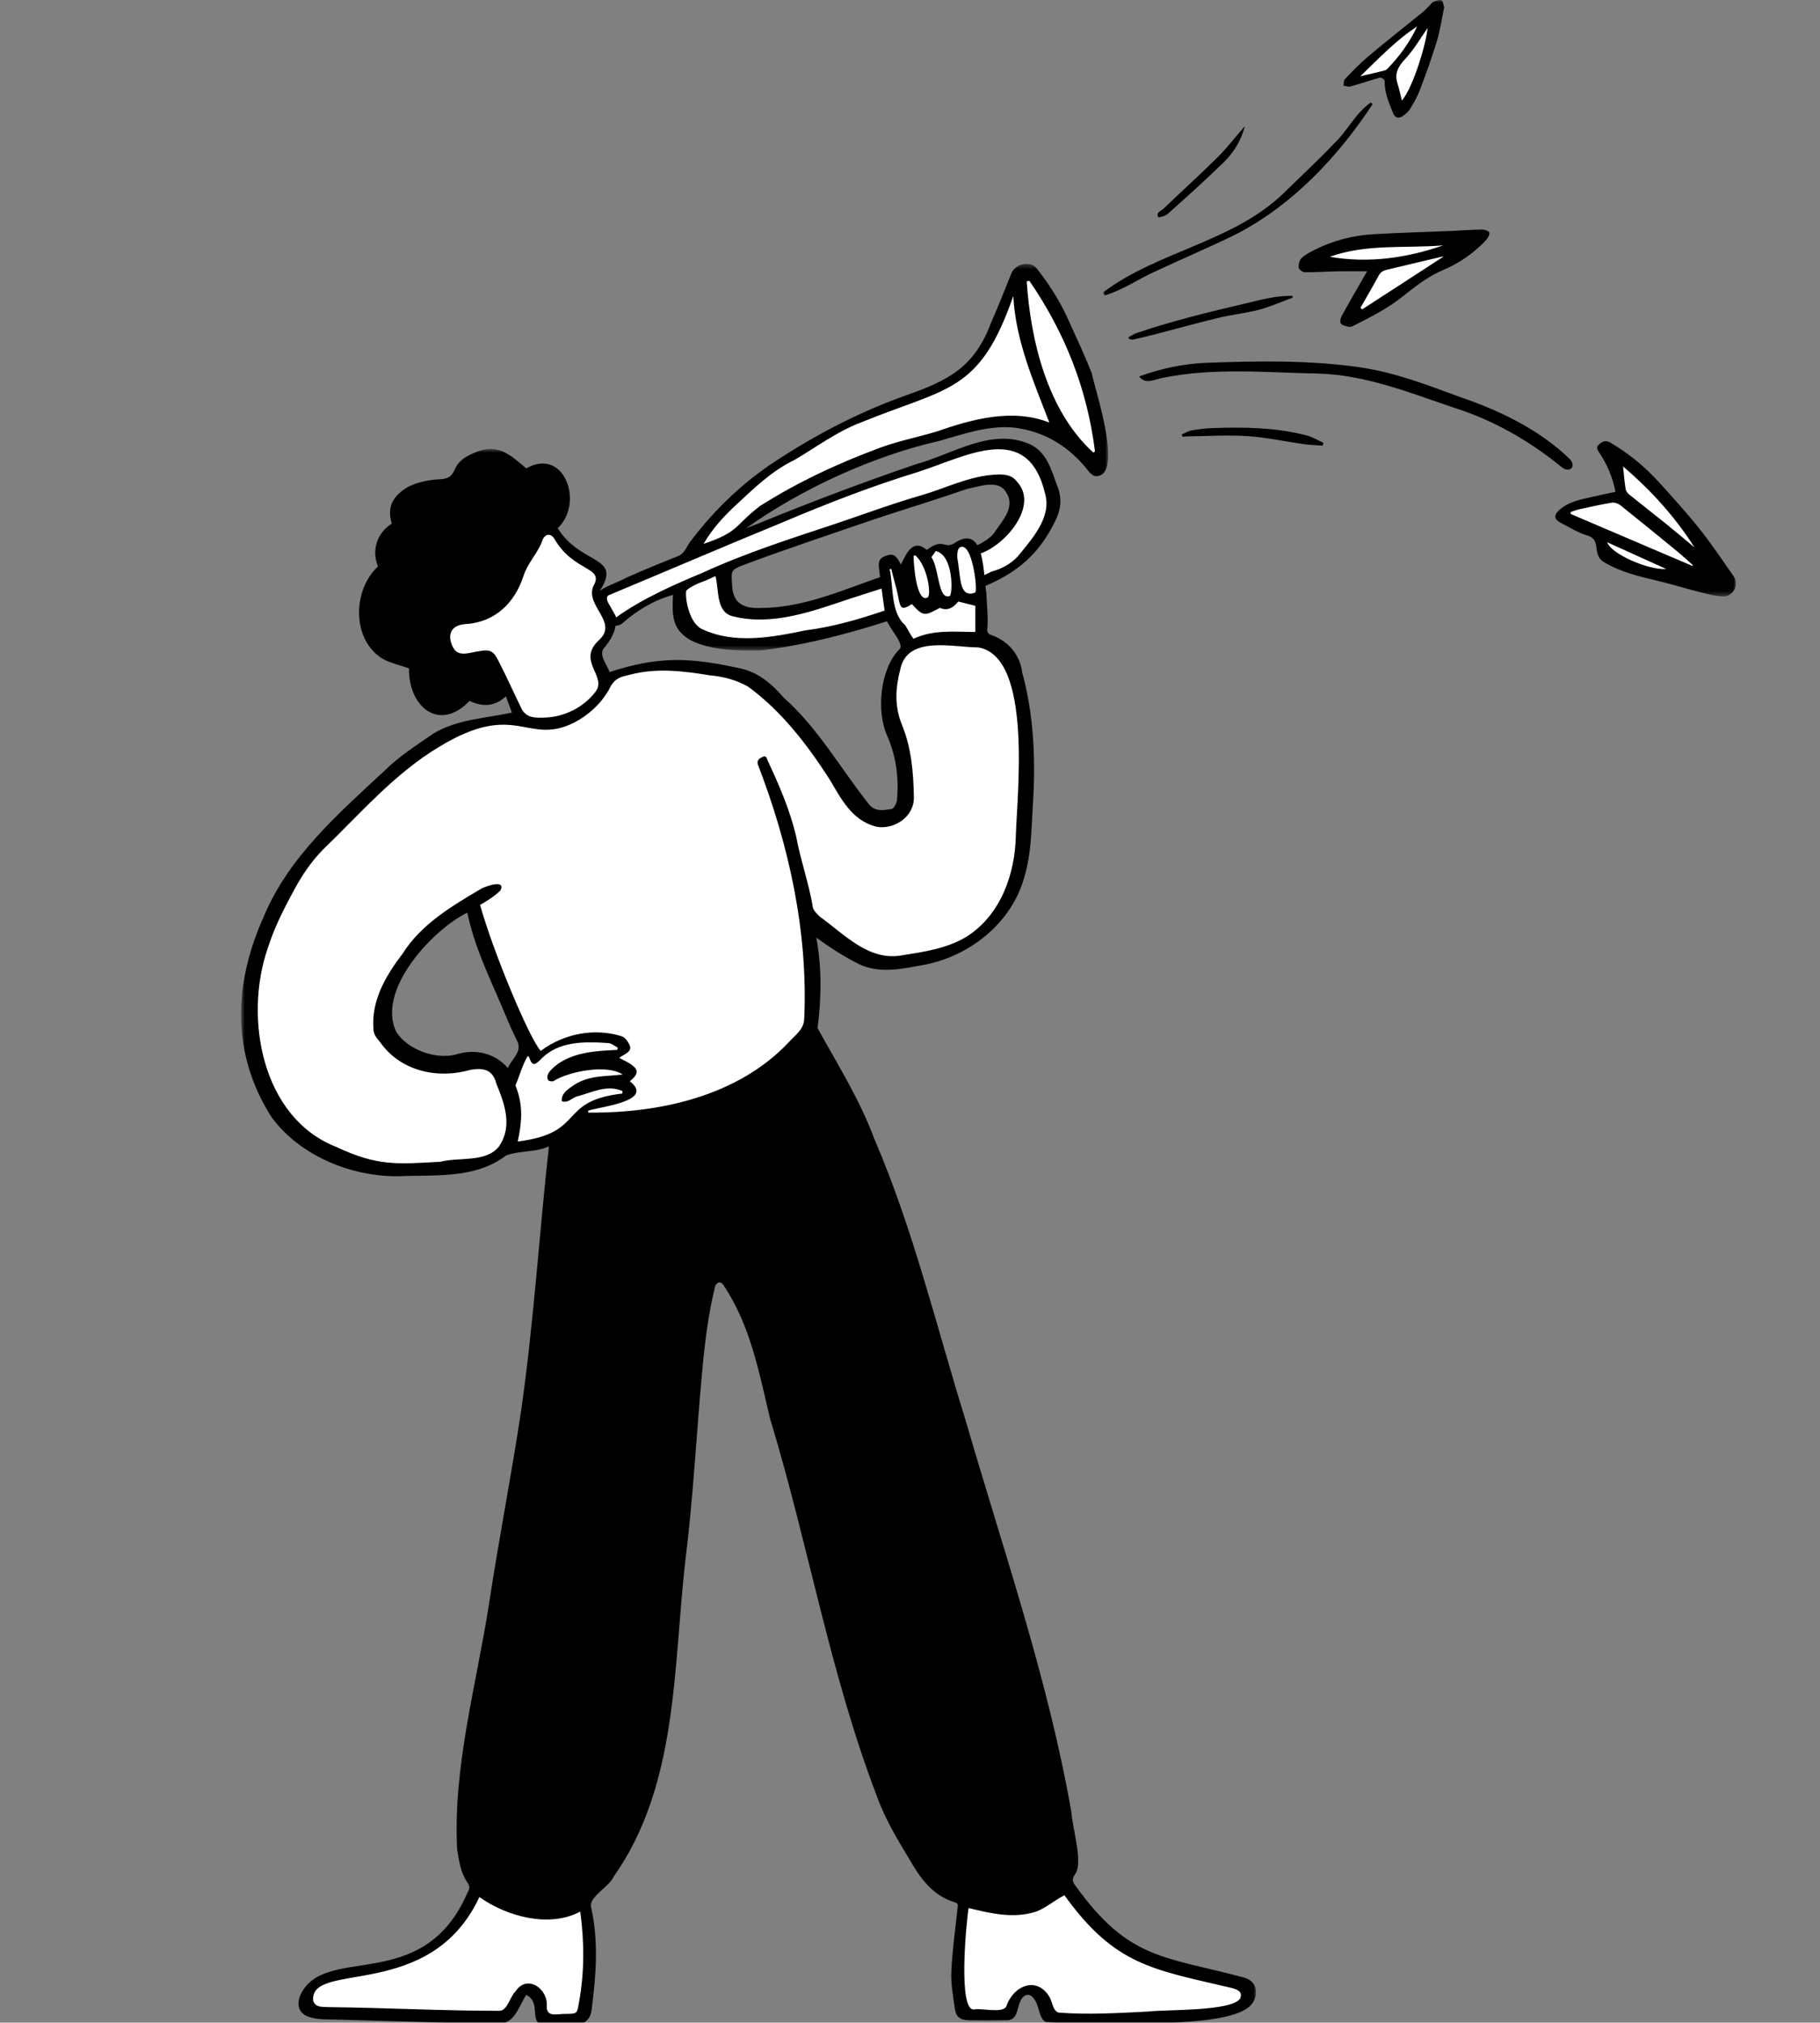 <?xml version="1.0" encoding="UTF-8"?>
<svg xmlns="http://www.w3.org/2000/svg" width="368" height="409" viewBox="0 0 368 409" fill="none">
  <rect x="0" y="0" width="368" height="409" fill="#808080" stroke="none"/>
  <g clip-path="url(#clip0_456_233)">
    <mask id="mask0_456_233" style="mask-type:luminance" maskUnits="userSpaceOnUse" x="120" y="53" width="105" height="79">
      <path d="M224.076 53.369H120.096V131.537H224.076V53.369Z" fill="white"></path>
    </mask>
    <g mask="url(#mask0_456_233)">
      <path d="M211.97 82.232C209.166 75.055 206.266 67.635 205.855 59.811C205.816 58.771 204.258 58.543 203.953 59.565C198.572 77.972 188.192 78.815 173.737 84.518C162.164 90.159 149.276 97.533 141.435 109.447C140.796 110.587 142.203 111.325 143.155 110.725C136.361 113.257 129.565 116.558 122.899 119.378C122.232 119.668 121.963 120.145 121.855 120.494C121.521 121.569 122.247 122.731 122.949 123.854C123.622 124.751 123.746 126.336 125.085 125.678C129.747 121.588 134.438 120.329 139.4 118.079C137.354 119.73 137.428 122.337 137.687 123.844C138.469 128.399 145.356 130.095 149.448 129.905C166.501 130.138 182.114 122.994 197.947 117.92C210.096 114.503 218.874 98.481 206.209 90.737C200.941 88.629 195.899 90.612 191.024 92.528C175.717 97.509 160.812 103.241 146.162 109.502C156.086 101.524 165.406 95.924 178.487 91.38C189.35 88.816 200.772 82.37 211.839 86.358C214.4 86.593 212.304 83.433 211.97 82.232ZM180.184 103.125C185.648 101.726 200.284 94.66 204.783 97.907C208.995 102.866 201.956 109.766 197.567 111.113C189.787 114.304 181.635 116.92 173.747 119.44C165.534 122.025 156.852 125.828 148.398 123.672C145.386 123.3 146.81 117.634 145.097 115.62C156.592 110.856 168.524 107.252 180.184 103.125Z" fill="white"></path>
      <path d="M208.931 56.218C208.355 55.371 206.536 55.9 206.629 56.967C208.14 72.642 212.084 87.318 221.695 92.28C222.863 80.494 215.599 66.741 208.931 56.218Z" fill="white"></path>
      <path d="M152.974 106.003C163.588 101.647 174.313 97.589 185.172 93.882C192.608 91.865 200.46 86.385 208.221 89.821C211.539 91.323 212.563 94.87 213.676 98.023C214.847 100.637 214.537 103.16 213.234 105.59C209.636 112.98 204.287 116.777 196.7 119.462C182.852 124.684 168.851 129.655 154.082 131.506C149.542 131.606 143.814 131.59 139.667 129.471C135.792 127.237 135.913 124.409 136.068 120.287C132.029 121.435 128.716 123.474 125.707 126.155C122.788 127.904 120.952 123.17 120.096 120.956C120.201 119.196 125.146 117.735 126.64 116.812C130.074 115.303 133.538 113.855 137.029 112.485C138.627 111.859 138.886 110.237 139.858 109.155C144.789 102.669 150.824 97.006 157.738 92.649C165.78 87.45 174.226 83.129 183.253 79.92C191.898 76.885 197.047 74.208 200.418 65.188C201.852 61.906 203.194 58.582 204.512 55.251C205.258 53.367 208.328 52.605 209.685 54.349C212.109 57.464 214.225 60.733 215.854 64.314C217.539 68.022 219.27 71.716 220.763 75.502C221.458 79.03 227.32 96.28 221.582 96.29C221.089 96.258 220.508 95.795 220.176 95.366C216.324 90.38 211.317 87.245 205.076 86.47C199.881 85.942 194.752 87.789 189.805 89.19C176.574 92.183 161.849 98.935 150.821 106.857C150.821 106.857 151.94 106.362 152.974 106.003ZM124.566 124.854C129.86 121.054 136.113 118.305 142.012 115.837C150.758 111.821 159.91 108.903 169.031 105.881C174.755 103.954 180.425 101.84 186.223 100.173C191.195 98.743 195.873 96.289 201.185 95.977C202.922 95.874 204.494 95.94 205.554 97.312C210.317 102.27 202.971 110.608 197.866 112.04C189.308 115.555 180.481 118.301 171.675 121.126C164.201 123.637 156.098 126.625 148.166 124.617C144.697 123.767 145.43 119.278 144.664 116.492C143.871 116.85 143.136 117.247 142.183 117.58C140.816 118.056 138.785 119.099 138.728 119.564C138.52 121.268 139.464 126.101 141.94 127.201C148.509 130.319 156.099 128.868 162.919 127.459C173.622 126.101 183.437 121.571 193.641 118.314C196.055 117.698 198.316 116.662 200.514 115.572C202.568 115.014 204.341 114.055 205.785 112.518C208.59 109.08 212.673 104.643 211.332 99.895C207.836 84.962 195.456 92.288 185.576 95.448C176.243 98.306 167.167 101.84 158.184 105.646C146.765 110.323 134.679 115.521 123.29 120.27C121.54 120.779 124.363 123.772 124.566 124.854ZM153.945 122.933C162.912 122.888 171.064 118.979 179.401 116.205C184.852 113.863 197.933 111.855 201.011 107.779C202.626 105.297 205.441 102.543 203.418 99.531C201.903 96.856 197.996 98.397 195.53 98.869C189.286 101.036 182.955 102.95 176.683 105.033C167.883 108.053 159.04 110.992 150.326 114.245C147.768 115.255 147.826 115.403 148.024 118.193C148.123 122.036 150.358 123.101 153.945 122.933ZM142.25 109.982C149.517 107.539 148.401 106.362 153.672 102.316C161.362 97.438 169.664 93.584 178.203 90.446C181.827 89.125 185.657 88.385 189.36 87.268C196.612 84.74 204.705 82.516 212.173 85.444C208.983 77.148 205.356 68.878 204.882 59.862C198.064 79.499 191.673 78.25 174.165 85.393C169.237 87.237 165.07 90.419 160.583 93.041C156.121 95.182 152.618 98.58 149.04 101.912C146.461 104.261 144.111 106.809 142.25 109.982ZM208.127 56.769L207.602 56.899C208.388 68.949 211.83 83.143 221.082 91.522L221.399 91.266C219.844 78.659 215.299 67.207 208.127 56.769Z" fill="black"></path>
    </g>
    <mask id="mask1_456_233" style="mask-type:luminance" maskUnits="userSpaceOnUse" x="48" y="90" width="206" height="320">
      <path d="M253.965 90.772H48.741V409.744H253.965V90.772Z" fill="white"></path>
    </mask>
    <g mask="url(#mask1_456_233)">
      <path d="M206.905 150.106C206.321 143.441 206.279 131.626 197.919 129.945C192.006 129.833 182.875 127.438 181.094 135.097C179.892 139.717 180.012 143.377 181.483 146.965C183.4 151.639 183.736 156.784 183.811 161.199C183.434 167.655 175.225 167.332 172.241 162.782C167.345 155.525 162.857 147.521 156.099 141.675C149.387 134.043 135.614 133.775 126.396 135.641C121.103 136.151 123.019 141.79 115.695 145.23C110.718 148.494 105.59 144.751 100.753 145.635C85.418 147.794 75.37 160.908 64.603 171.125C41.697 196.548 47.617 240.582 89 235.896C93.395 234.753 98.285 236.406 101.708 232.352C104.577 228.372 103.199 223.129 101.331 218.956C100.351 215.008 97.414 214.966 94.964 215.369C88.369 217.239 81.444 215.671 77.454 209.934C74.273 204.584 78.993 197.934 82.197 193.403C85.91 187.82 93.092 182.344 99.943 179.874C99.013 181.168 96.132 181.487 96.131 183.236C98.579 192.075 105.948 210.218 108.615 213.158C108.779 213.339 109.006 213.452 109.25 213.474C109.495 213.495 109.738 213.425 109.932 213.276C113.052 210.619 123.528 207.308 126.47 211.874C120.968 214.989 127.424 215.234 127.763 216.726C127.763 216.728 127.786 217.015 126.728 217.897C126.619 217.987 126.531 218.101 126.47 218.23C126.409 218.358 126.379 218.498 126.378 218.641C126.272 219.402 127.883 220.062 127.764 220.61C126.505 222.921 117.774 222.476 117.943 224.843C118.87 227.892 131.714 224.697 134.601 224.463C144.798 222.894 154.845 217.56 161.074 210.521C164.066 208.35 163.878 203.917 163.824 200.454C163.024 184.283 160.3 169.742 154.144 154.217C154.158 154.2 154.196 154.161 154.295 154.1C158.14 161.485 160.192 169.699 162.002 177.904C163.152 180.523 162.613 184.066 165.05 186.024C169.905 189.71 175.859 195.418 182.191 194.193C187.032 193.412 191.753 192.807 196.045 190.175C208.884 181.682 206.628 163.646 206.905 150.106ZM251.681 402.549C250.063 400.398 246.744 400.719 244.415 399.852C238.65 398.315 232.41 397.544 227.484 394.077C223.262 391.747 220.44 388.163 217.546 384.523C216.695 383.793 216.078 381.816 214.733 382.398C212.917 383.38 210.933 384.696 209.137 385.67C204.843 385.823 201.602 386.044 197.691 385.189C192.983 383.225 195.09 390.579 194.164 393.219C193.649 397.322 194.095 401.395 194.652 405.185C195.308 408.761 200.114 406.867 202.697 407.378C205.483 406.596 205.048 401.902 208.626 402.417C212.306 402.355 211.046 408.008 214.548 407.969C221.849 408.484 229.231 407.817 236.522 407.525C240.085 406.793 253.321 408.287 251.681 402.549ZM118.446 387.818C118.584 383.731 115.695 386.677 113.716 387.007C107.061 387.42 101.913 386.092 97.513 382.823C97.044 382.458 96.297 382.639 96.052 383.181C92.183 392.29 81.632 398.119 71.901 398.802C68.326 399.428 61.646 399.781 62.391 404.828C63.671 408.41 71.099 406.308 74.258 406.966C78.561 406.536 102.472 409.259 103.121 406.273C104.462 403.444 107.309 399.687 109.323 404.026C109.525 406.086 109.807 408.81 112.53 408.291C115.154 408.081 117.867 408.751 117.975 405.36C119.097 399.077 119.178 393.639 118.446 387.818Z" fill="white"></path>
      <path d="M121.391 136.081C117.569 129.326 127.301 130.093 121.371 122.016C119.078 118.697 124.052 116.316 119.217 114.229C114.954 112.647 113.49 107.654 110.929 107.123C108.52 107.359 108.298 110.985 106.715 112.619C103.544 118.919 101.87 124.918 93.905 125.237C92.24 125.321 90.938 125.972 90.239 127.07C88.425 129.777 91.439 134.217 94.36 133.064C96.348 133.032 98.995 131.339 99.859 133.961C102.082 137.63 103.081 142.149 105.826 145.412C110.687 148.421 124.767 142.55 121.391 136.081ZM123.436 218.518C129.788 218.62 125.984 214.848 122.263 215.317C118.726 215.488 115.107 215.584 111.785 217.543C114.064 214.552 118.44 213.539 121.475 213.502C122.824 213.252 125.002 213.898 125.737 212.553C126.471 208.941 118.92 209.891 116.412 209.944C113.039 210.254 110.301 211.742 108.125 214.021C107.844 212.463 106.029 212.051 105.46 213.664C104.974 215.633 102.992 218.098 103.458 220.209C107.093 228.006 98.614 234.114 109.686 230.781C115.771 229.411 117.723 222.225 124.892 222.328C125.623 222.125 126.767 222.165 126.818 221.171C126.955 217.069 117.24 220.218 115.204 221.335C117.387 219.155 120.929 218.349 123.436 218.518ZM184.721 111.422C187.016 111.874 193.292 110.419 195.824 109.903C196.959 110.186 198.634 119.357 198.437 122.407C198.437 123.949 198.141 127.061 198.141 128.973C193.77 128.944 187.9 128.594 183.899 130.473C183.271 129.612 182.427 127.938 181.878 127.08C178.783 124.174 179.664 118.109 178.791 114.317C178.899 114.291 180.456 113.917 180.564 113.892C180.781 114.81 182.814 119.802 183.455 118.964C184.165 118.037 183.185 112.313 184.721 111.422Z" fill="white"></path>
      <path d="M106.402 403.396C104.743 405.936 104.06 409.455 100.393 409.212C96.883 409.081 93.368 409.079 89.857 408.989C82.86 408.807 75.864 408.611 68.869 408.399C65.614 408.263 59.165 408.958 60.562 403.842C65.072 392.571 85.481 403.853 94.56 382.628C95.026 381.928 95.022 381.389 94.481 380.61C93.119 378.65 92.832 376.319 92.436 374.003C91.548 357.187 96.376 340.622 98.913 324.092C100.893 311.087 103.432 298.167 105.387 285.159C107.92 267.438 109.025 249.587 110.987 231.812C108.178 233.077 105.115 232.61 102.331 233.645C96.023 238.471 87.924 237.501 80.479 237.851C70.957 237.934 60.644 233.692 54.943 225.943C46.718 213.107 47.195 198.984 53.318 185.37C58.343 173.299 68.343 164.594 77.731 155.869C80.704 152.904 84.224 150.709 87.62 148.333C92.493 145.423 97.948 145.289 103.502 144.093L102.287 140.802C99.903 143.016 97.413 142.89 94.949 141.728C88.85 148.1 82.6 143.001 82.69 135.14C80.889 134.516 79.124 134.129 77.577 133.324C71.096 129.65 71.202 119.337 76.424 114.56C75.055 111.126 76.316 107.731 79.212 105.865C78.285 102.666 79.27 100.701 81.693 98.962C83.515 97.656 86.564 97.004 88.921 96.909C90.502 96.845 91.326 96.415 91.996 94.852C92.859 92.84 94.887 91.892 96.913 91.183C101.006 89.749 103.568 92.347 106.412 94.712C114.105 90.318 118.158 101.721 112.767 106.801C117.469 114.388 125.935 112.273 121.254 119.513C124.365 123.821 126.089 126.068 122.357 130.784C120.723 132.274 122.856 134.45 123.234 135.897C133.382 132.622 139.413 132.93 149.634 135.143C153.307 135.944 156.018 138.222 158.412 141.018C165.419 147.207 169.972 155.449 175.728 162.66C176.987 164.219 178.721 163.826 180.288 163.588C180.743 163.519 181.303 162.429 181.364 161.765C181.773 157.286 181.216 152.965 179.383 148.772C177.176 143.838 177.922 135.42 181.741 131.421C183.373 130.105 178.791 126.513 178.919 123.879C178.523 120.809 178.037 117.748 177.707 114.669C177.552 113.222 178.14 112.584 179.642 112.237C181.103 111.846 181.569 113.171 182.174 114.152C183.237 112.032 184.541 108.764 187.383 111.198C191.063 108.471 190.785 111.445 193.383 109.579C199.254 106.081 198.784 116.459 199.436 119.908C199.523 122.424 199.883 124.931 199.612 127.47C199.584 127.739 199.928 128.224 200.202 128.322C203.749 129.487 206.229 132.282 206.691 135.993C209.098 144.77 209.421 153.951 208.829 162.992C208.535 167.774 208.543 172.603 207.145 177.253C204.581 186.753 195.805 193.611 186.249 195.203C182.092 195.97 177.838 196.869 173.763 194.996C170.641 193.424 167.934 191.7 165.058 189.576C166.187 195.764 166.097 201.748 165.31 207.895C169.323 215.181 173.849 222.359 176.771 230.258C184.72 248.706 189.345 268.262 195.301 287.388C202.894 313.605 211.934 339.512 216.634 366.461C216.811 369.539 219.043 376.665 217.43 378.913C216.809 379.764 216.726 380.433 217.417 381.259C228.261 396.373 235.264 395.513 251.712 399.925C254.624 400.89 254.329 403.91 252.983 405.373C249.163 409.919 228.945 408.946 222.398 409.393C218.738 409.403 215.076 409.098 211.419 408.855C210.015 408.026 210.162 405.692 209.25 404.432C208.351 402.908 207.051 403.06 206.299 404.66C205.587 406.243 205.763 408.608 203.423 408.513C200.991 408.545 198.559 408.563 196.127 408.526C194.128 408.494 193.311 407.912 193.064 406.142C192.72 403.666 192.242 401.154 192.357 398.681C192.558 394.377 193.154 390.091 193.625 385.802C193.685 385.262 193.781 384.876 193.124 384.681C188.455 383.299 185.973 379.635 183.728 375.707C181.28 371.683 178.886 367.628 177.291 363.176C167.822 338.431 163.429 312.215 155.725 286.927C153.481 277.557 151.745 267.94 146.24 259.805C146.087 259.542 145.616 259.24 145.387 259.302C145.071 259.387 144.676 259.766 144.606 260.083C143.157 265.902 142.473 271.846 141.933 277.807C140.781 290.377 140.157 303.007 138.581 315.535C136.095 337.188 137.162 360.914 124.057 379.519C123.199 381.505 119.19 383.485 119.485 385.514C121.056 392.398 120.55 399.274 119.643 406.216C119.285 410.686 114.031 409.632 110.855 409.645C106.263 409.647 109.854 405.073 106.402 403.396ZM118.888 224.604L118.983 224.978C133.473 225.116 149.293 221.613 159.542 210.689C160.771 209.336 162.45 208.227 162.606 206.161C163.428 188.593 159.559 170.952 153.244 154.61C152.956 153.74 153.582 153.323 154.226 153.042C155.001 152.703 155.05 153.422 155.255 153.873C157.551 158.776 159.691 163.741 160.957 169.021C161.823 173.733 163.39 178.101 164.279 182.967C164.293 183.976 164.907 184.475 165.746 185.342C170.637 188.833 175.442 194.214 182.047 193.23C186.627 192.504 191.514 191.835 195.503 189.365C202.362 184.97 205.26 176.735 205.405 168.851C205.656 160.453 208.795 132.771 197.809 130.912C192.63 130.896 183.461 128.436 182.037 135.34C181.059 139.103 180.817 142.772 182.385 146.596C184.278 151.211 184.699 156.181 184.784 161.182C184.856 165.417 180.434 167.879 177.105 167.144C172.221 165.866 170.065 161.495 167.701 157.533C163.209 150.549 158.007 143.768 151.255 138.841C148.877 137.501 146.308 136.8 143.575 136.567C138.233 135.689 132.761 135.011 127.425 136.417C125.632 136.854 124.251 136.987 123.116 139.472C121.478 142.33 119.067 144.541 116.148 146.091C106.51 150.942 104.467 141.446 88.712 151.069C79.73 156.459 72.784 164.586 65.299 171.805C62.944 174.21 61.136 176.886 59.551 179.804C57.012 184.48 55.467 187.628 54.095 191.867C49.346 205.692 52.835 225.982 68.007 231.923C76.309 235.837 80.265 235.408 89.018 234.921C92.786 233.93 98.261 235.151 100.887 231.826C103.679 227.788 102.059 223.263 100.383 219.19C99.631 216.156 97.635 215.914 95.122 216.328C88.604 218.233 81.062 216.646 76.968 210.878C76.296 210.045 75.592 209.357 75.522 208.218C75.015 202.353 77.959 197.366 81.369 192.887C85.176 186.853 91.381 183.195 97.373 179.665C98.194 179.224 102.334 177.74 101.193 180.05C100.001 181.229 98.507 182.169 97.07 182.977C99.635 192.24 106.961 209.884 109.337 212.504C113.965 209.026 120.165 207.797 125.698 209.542C126.416 209.77 127.091 210.746 127.385 211.531C127.755 212.813 126.004 213.222 125.209 213.927C129.223 215.845 129.63 216.744 127.352 218.644C132.504 222.697 121.322 223.759 118.888 224.604ZM195.855 385.829C195.423 388.232 193.582 406.942 197.024 406.319C198.644 406.03 202.724 407.172 203.483 405.701C204.845 401.543 209.624 399.494 212.198 403.789C212.81 404.767 212.813 406.558 214.045 406.968C220.082 407.431 226.117 407.055 232.152 406.755C235.87 406.302 248.917 406.764 250.742 404.138C251.206 403.037 250.722 402.411 249.053 401.987C232.973 398.199 225.481 397.455 215.222 383.24C213.344 384.158 211.226 386.031 209.19 386.642C204.755 387.97 200.265 386.9 195.855 385.829ZM96.931 383.603C87.007 404.876 62.551 396.353 63.327 404.555C63.784 406.053 65.342 405.768 66.526 405.861C78.022 405.985 89.507 406.608 101.003 406.608C102.622 406.549 103.1 403.754 104.214 402.713C106.517 399.081 110.939 402.15 110.544 405.801C110.575 408.094 112.964 407.121 114.475 407.23C116.734 407.19 116.67 407.183 117.047 405.013C118.189 398.91 118.159 392.667 117.329 386.539C111.115 389.869 102.582 387.594 96.931 383.603ZM110.424 145.089C114.152 144.915 117.955 143.044 120.299 140.013C123.021 136.812 116.457 133.742 121.117 129.433C125.114 125.822 118.282 122.531 119.967 118.525C122.327 114.566 116.018 115.704 112.14 109.033C111.385 107.693 110.084 107.902 109.632 109.403C108.755 111.796 106.62 113.97 105.852 116.458C104.063 121.955 100.044 125.901 93.954 126.208C90.705 126.526 90.462 128.935 91.735 131.123C92.82 132.987 95.336 131.824 96.945 131.667C99.028 131.267 99.805 131.642 100.734 133.531C102.438 136.82 103.933 140.212 105.569 143.535C106.607 145.136 107.999 145.202 110.424 145.088V145.089ZM94.494 184.539C87.333 188.066 75.98 200.374 80.173 208.737C82.467 212.272 88.155 214.341 92.264 213.203C95.994 212.028 100.091 212.915 102.681 215.966C103.455 214.163 105.662 212.631 104.586 210.536C103.29 207.948 102.207 205.251 101.068 202.586C98.504 196.652 95.813 190.962 94.494 184.539ZM125.901 217.28C122.77 215.148 115.064 216.635 111.963 218.575C111.706 218.738 111.066 218.655 110.859 218.44C110.08 217.167 111.939 215.855 112.779 215.146C116.351 212.694 120.586 212.509 124.795 212.301L124.917 211.845C124.281 211.522 123.659 210.96 123.007 210.923C118.211 210.601 112.874 210.467 109.298 214.256C107.995 215.58 107.561 215.471 106.947 213.689C106.932 213.642 106.82 213.63 106.688 213.575C105.615 215.353 105.087 217.479 104.255 219.396C104.199 219.545 104.351 219.771 104.401 219.962C105.784 223.639 105.534 226.916 104.682 230.828C118.657 229.071 112.565 222.663 125.844 221.122L125.869 220.619C122.681 219.231 119.625 220.947 116.525 221.755C115.532 222.125 114.79 223.099 113.606 222.671C113.38 221.022 115.133 220.067 116.27 219.261C119.313 217.405 122.412 217.695 125.901 217.28ZM190.029 122.919C186.884 124.63 186.668 124.649 184.392 122.156C182.436 123.381 182.066 123.214 181.649 120.822C181.278 118.878 180.664 116.96 180.206 115.026L179.885 115.102C180.681 118.671 180.055 123.849 183.021 126.418C183.57 127.277 184.064 128.309 184.692 129.171C188.693 127.29 192.836 127.765 197.207 127.793V122.495L193.761 121.635C192.554 123.148 191.366 123.499 190.029 122.919ZM196.595 120.008L197.17 119.831C197.772 119.558 196.595 109.309 194.075 110.691C193.666 110.892 193.523 111.95 193.54 112.613C194.269 116.591 193.904 120.445 196.595 120.008ZM188.337 112.662C189.945 115.067 189.617 121.332 192.024 120.528C192.649 120.236 192.875 112.286 189.213 111.422L188.337 112.662ZM185.122 112.324L184.721 112.362C184.78 115.361 185.435 121.019 187.162 120.942C187.3 120.935 187.422 120.847 187.552 120.799C188.337 120.497 187.662 114.688 185.122 112.324Z" fill="black"></path>
    </g>
    <mask id="mask2_456_233" style="mask-type:luminance" maskUnits="userSpaceOnUse" x="223" y="-1" width="128" height="122">
      <path d="M351 -0.003H223.024V120.61H351V-0.003Z" fill="white"></path>
    </mask>
    <g mask="url(#mask2_456_233)">
      <path d="M326.365 91.315C325.49 92.083 328.176 100.465 328.176 100.465C328.176 100.465 316.458 102.266 316.458 104.108C316.458 105.515 323.645 108.028 323.645 108.028L324.98 112.364C324.98 112.364 343.723 120.043 348.287 117.88C352.85 115.718 327.241 90.547 326.365 91.315Z" fill="white"></path>
      <path d="M326.646 99.457C326.072 96.472 324.962 93.939 323.412 91.591C323.04 91.029 322.622 90.467 323.297 89.883C323.958 89.309 324.63 88.921 325.585 89.484C329.276 91.658 332.558 94.332 335.424 97.493C338.242 100.603 341.073 103.715 343.685 106.997C346.122 110.059 348.303 113.327 350.545 116.539C351.734 118.243 350.446 120.699 348.302 120.607C346.642 120.537 344.987 120.047 343.357 119.637C340.586 118.938 337.856 118.082 335.077 117.426C331.339 116.543 327.623 115.656 324.28 113.642C323.188 112.984 322.948 111.957 322.82 110.879C322.671 109.628 322.455 108.735 320.929 108.276C319.058 107.713 317.336 106.631 315.579 105.72C314.201 105.006 314.135 104.133 315.301 103.109C317.277 101.372 319.775 100.97 322.209 100.41C323.653 100.078 325.108 99.786 326.646 99.457ZM342.178 114.429L342.309 114.288C341.253 113.357 340.225 112.395 339.138 111.503C335.33 108.377 331.515 105.256 327.662 102.185C327.215 101.827 326.474 101.556 325.934 101.643C323.713 102.003 321.513 102.504 319.312 102.984C318.727 103.111 318.165 103.346 317.593 103.533L317.574 103.923L342.178 114.429ZM328.176 94.317C328.347 95.911 328.464 97.417 328.699 98.906C328.763 99.312 329.113 99.749 329.453 100.023C331.891 101.996 334.376 103.911 336.818 105.882C338.775 107.461 340.692 109.092 342.628 110.701C338.676 104.468 333.78 99.091 328.176 94.317ZM324.98 109.654C325.737 112.011 333.342 115.335 336.913 115.056L324.98 109.654Z" fill="black"></path>
      <path d="M265.877 52.51C264.656 49.845 292.066 46.133 297.359 48.299C299.762 49.282 274.77 64.294 273.624 64.253C272.48 64.213 278.092 53.873 278.092 53.873C278.092 53.873 266.389 53.627 265.877 52.51Z" fill="white"></path>
      <path d="M276.419 54.857C274.4 54.857 272.459 54.827 270.52 54.865C268.28 54.91 266.041 55.066 263.801 55.047C263.371 55.044 262.618 54.481 262.588 54.128C262.534 53.491 262.722 52.617 263.154 52.203C263.896 51.493 264.871 50.997 265.805 50.524C269.527 48.644 273.509 47.618 277.648 47.369C282.967 47.048 288.298 46.918 293.623 46.694C295.595 46.61 297.564 46.441 299.536 46.421C300.072 46.416 300.762 46.526 301.15 47.02C301.221 47.523 300.814 48.185 300.445 48.58C297.983 51.217 295.056 53.224 291.734 54.628C288.6 55.952 286.008 58.07 283.373 60.146C280.442 62.455 277.113 64.117 273.804 65.803C273.486 65.965 273.086 66.155 272.77 66.095C272.189 65.985 271.488 65.833 271.136 65.435C270.901 65.169 271.027 64.362 271.258 63.943C272.925 60.919 274.661 57.933 276.419 54.857ZM275.09 62.228L275.416 62.568L291.849 51.906C291.906 51.913 291.758 51.855 291.631 51.885C287.969 52.748 284.309 53.619 280.648 54.489C279.909 54.665 279.241 54.865 278.82 55.642C277.618 57.86 276.339 60.036 275.09 62.228ZM268.886 51.927C276.718 53.279 284.345 52.185 291.817 49.62C284.136 50.254 276.292 49.25 268.886 51.927ZM230.317 76.129C234.859 74.463 239.4 73.548 244.04 73.357C254.331 72.992 264.649 72.794 274.877 74.259C282.028 75.282 288.696 77.889 295.421 80.356C303.415 83.085 311.3 86.924 317.422 92.837C318.81 94.375 317.343 95.724 315.796 94.48C309.309 89.18 301.994 84.96 293.959 82.437C284.939 79.378 275.949 75.738 266.268 75.53C255.941 75.34 245.508 74.312 235.294 76.369C233.571 76.605 231.742 77.908 230.317 76.129Z" fill="black"></path>
      <path d="M273.68 15.939C272.375 15.293 288.402 2.461 290.204 1.969C292.007 1.478 285.537 20.596 283.455 22.106C281.374 23.616 280.8 14.932 280.8 14.932C280.8 14.932 274.822 16.505 273.68 15.939Z" fill="white"></path>
      <path d="M292.008 1.478C291.529 3.76 291.208 6.082 290.538 8.298C289.528 11.644 288.329 14.938 287.098 18.211C286.593 19.554 285.854 20.825 285.098 22.054C284.738 22.638 284.148 23.136 283.558 23.512C282.721 24.046 282.063 23.82 281.66 22.826C280.812 20.731 279.916 18.664 279.972 16.324C279.977 16.107 279.305 15.623 279.064 15.689C277.048 16.242 275.068 16.928 273.054 17.491C272.637 17.608 272.125 17.383 271.655 17.315C271.73 16.878 271.651 16.293 271.906 16.029C273.443 14.439 274.97 12.821 276.66 11.402C280.271 8.367 283.986 5.453 287.645 2.474C288.143 2.07 288.565 1.575 289.026 1.126C289.311 0.846 289.559 0.466 289.904 0.323C290.398 0.119 291.043 -0.113 291.474 0.054C291.775 0.171 291.823 0.935 292.008 1.478ZM288.654 5.672C287.204 7.727 285.922 9.996 284.193 11.851C282.761 13.387 281.899 14.785 282.57 16.88C282.915 17.953 283.138 19.066 283.462 20.338C285.844 17.482 288.435 8.534 288.654 5.672ZM275.052 15.425C276.614 15.059 278.179 14.7 279.738 14.317C280.002 14.252 280.302 14.142 280.484 13.954C282.893 11.473 284.942 8.734 286.548 5.345C282.114 8.242 278.696 11.928 275.052 15.425ZM223.024 59.133C234.134 50.764 249.322 48.936 259.487 39.116C262.887 35.782 266.391 32.548 269.671 29.101C272.406 26.546 274.08 22.849 277.18 20.722L277.536 21.064C270.614 31.601 261.438 41.388 250.131 47.258C244.788 49.919 239.268 52.221 233.863 54.758C230.313 56.315 227.098 58.644 223.359 59.735L223.024 59.133ZM261.404 60.171C259.13 61.006 256.901 62.01 254.57 62.631C251.894 63.343 249.104 63.614 246.408 64.261C242.149 65.284 237.929 66.466 233.687 67.567C232.172 67.959 230.649 68.322 229.123 68.666C228.876 68.721 228.592 68.609 228.326 68.574L228.162 68.181C228.733 67.891 229.277 67.525 229.877 67.322C237.13 64.863 244.563 63.068 252.01 61.316C254.892 60.638 257.743 59.844 260.733 59.826C260.923 59.825 261.114 59.826 261.304 59.826L261.404 60.171ZM267.438 90.112C266.163 90.016 264.879 89.988 263.616 89.811C259.828 89.278 256.066 88.441 252.262 88.187C248.277 87.922 244.255 88.194 240.25 88.236C239.867 88.24 239.485 88.283 239.102 88.308L238.946 87.847C239.622 87.563 240.277 87.144 240.982 87.023C242.406 86.778 243.856 86.61 245.3 86.559C251.683 86.336 258.052 86.436 264.28 88.076C265.443 88.383 266.51 89.05 267.621 89.551L267.438 90.112ZM251.694 25.514C250.977 28.442 249.411 30.89 247.335 32.916C243.698 36.465 239.906 39.855 236.122 43.247C235.637 43.682 234.289 44.036 234.22 43.916C233.644 42.934 234.77 42.678 235.236 42.228C238.841 38.75 242.572 35.4 246.126 31.873C248.092 29.921 249.794 27.704 251.694 25.514Z" fill="black"></path>
    </g>
  </g>
  <defs>
    <clipPath id="clip0_456_233">
      <rect width="368" height="409" fill="white"></rect>
    </clipPath>
  </defs>
</svg>
